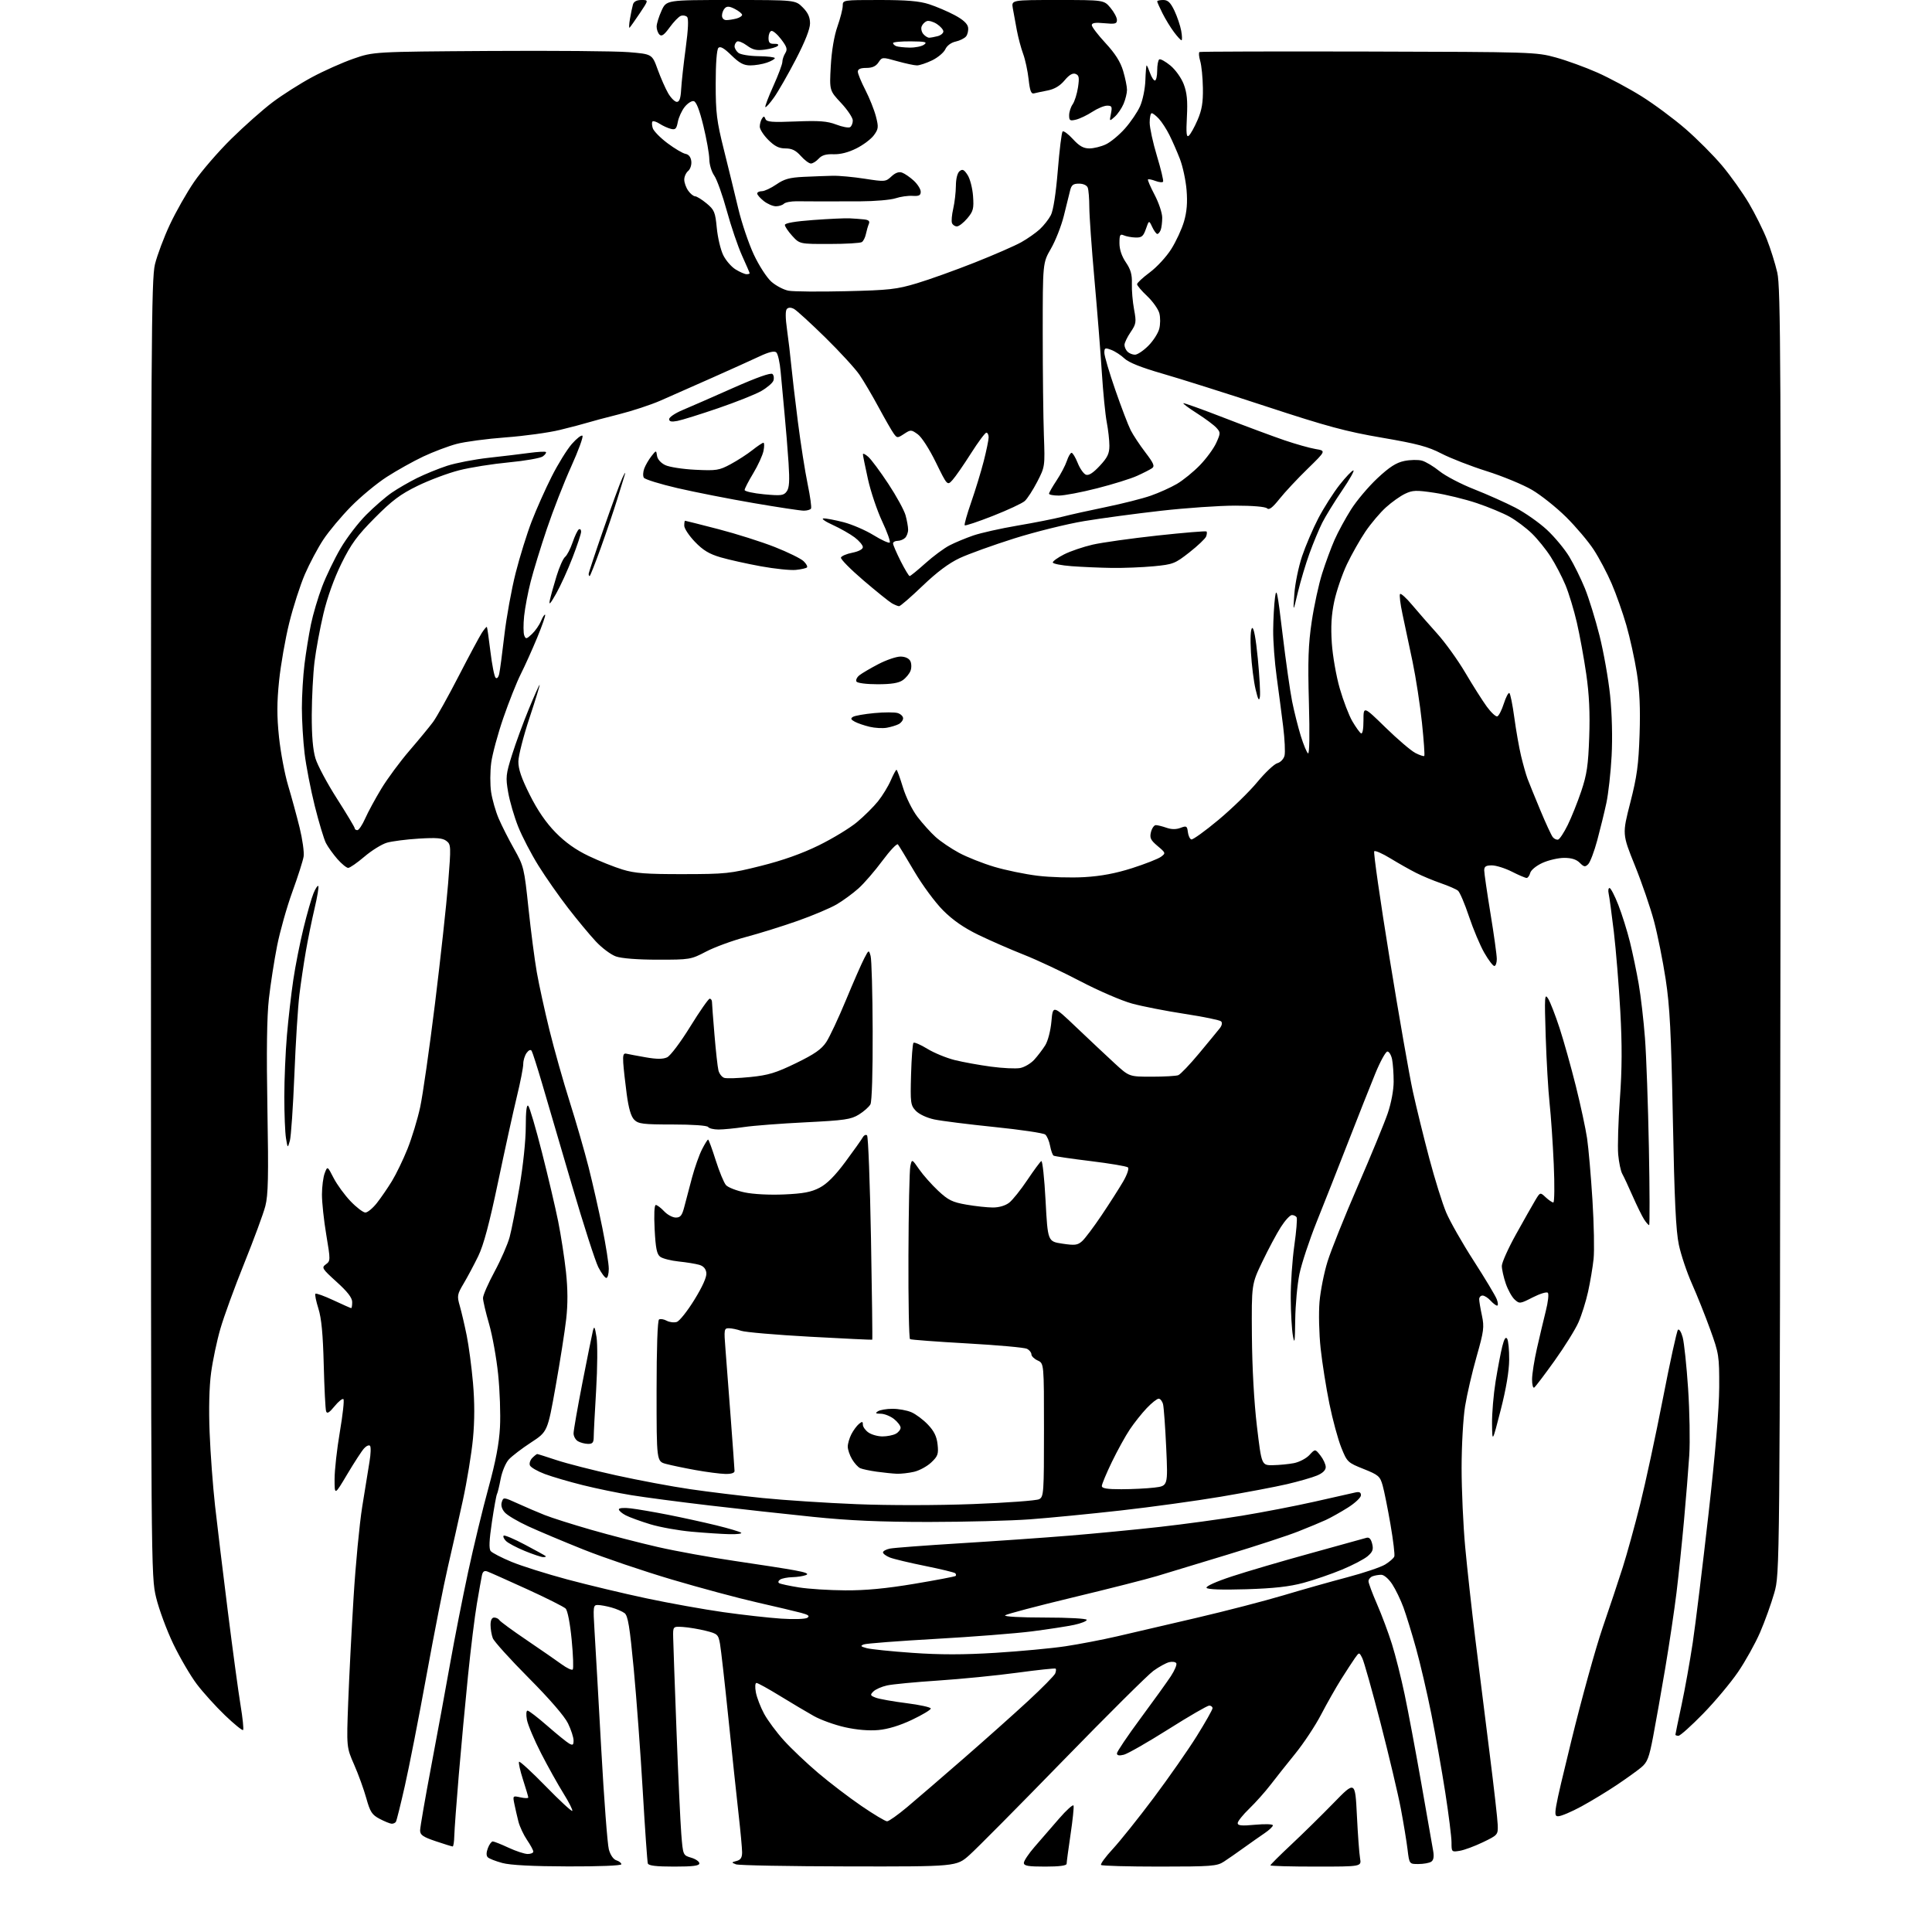 <?xml version="1.0" encoding="UTF-8" standalone="no"?>
<svg 
  version="1.1" 
  xmlns="http://www.w3.org/2000/svg" 
  xmlns:xlink="http://www.w3.org/1999/xlink" 
  xmlns:svg="http://www.w3.org/2000/svg"
  xmlns:rdf="http://www.w3.org/1999/02/22-rdf-syntax-ns#"
  xmlns:cc="http://creativecommons.org/ns#"
  xmlns:dc="http://purl.org/dc/elements/1.1/"
  viewBox="0 0 768 768"
  width="768"
  height="768"
>
<style>svg {background-color: white; }</style>"
<path stroke="none" fill="black" fill-rule="evenodd" d="M225.75,741.93C211.72,741.89 202.87,741.43 199.69,740.57C197.04,739.86 194.44,738.84 193.90,738.30C193.27,737.67 193.28,736.39 193.94,734.66C194.49,733.20 195.37,732.00 195.88,732.00C196.38,732.00 199.21,733.12 202.15,734.49C205.09,735.86 208.51,736.98 209.75,736.99C210.99,737.00 212.00,736.57 212.00,736.04C212.00,735.52 210.88,733.43 209.50,731.41C208.13,729.38 206.59,726.10 206.08,724.11C205.58,722.13 204.86,718.99 204.48,717.15C203.80,713.82 203.82,713.80 206.90,714.48C208.60,714.85 210.00,714.88 210.00,714.54C210.00,714.20 209.05,710.98 207.89,707.40C206.74,703.81 206.03,700.63 206.34,700.33C206.64,700.03 211.40,704.41 216.93,710.07C222.45,715.73 227.20,720.13 227.48,719.85C227.76,719.57 226.19,716.45 223.99,712.92C221.79,709.39 217.77,702.19 215.07,696.92C212.37,691.66 209.85,685.69 209.47,683.67C209.07,681.57 209.18,680.00 209.71,680.00C210.22,680.00 213.76,682.72 217.57,686.05C221.38,689.38 225.29,692.55 226.25,693.09C227.69,693.89 228.00,693.67 228.00,691.85C228.00,690.63 227.01,687.58 225.79,685.07C224.42,682.24 218.49,675.38 210.18,667.02C202.81,659.61 196.38,652.49 195.89,651.20C195.40,649.92 195.00,647.55 195.00,645.93C195.00,644.05 195.51,643.00 196.44,643.00C197.23,643.00 198.17,643.46 198.52,644.03C198.87,644.60 203.73,648.16 209.33,651.95C214.92,655.74 221.19,660.08 223.25,661.58C225.32,663.09 227.31,664.03 227.67,663.66C228.03,663.30 227.84,657.99 227.25,651.87C226.61,645.24 225.63,640.21 224.84,639.42C224.10,638.70 217.20,635.23 209.50,631.72C201.80,628.21 194.72,625.05 193.76,624.70C192.50,624.24 191.89,624.68 191.56,626.29C191.31,627.50 190.41,632.55 189.57,637.50C188.72,642.45 187.14,655.27 186.05,666.00C184.96,676.73 183.31,694.50 182.38,705.50C181.45,716.50 180.65,727.41 180.59,729.75C180.54,732.09 180.25,734.00 179.94,734.00C179.64,734.00 176.60,733.06 173.19,731.91C168.12,730.20 167.00,729.42 167.00,727.62C167.00,726.42 169.00,714.87 171.44,701.97C173.88,689.06 177.28,670.62 178.98,661.00C180.69,651.38 183.88,635.17 186.06,625.00C188.25,614.83 191.89,599.75 194.16,591.50C197.07,580.89 198.41,573.80 198.75,567.29C199.02,562.22 198.69,552.79 198.02,546.33C197.36,539.87 195.73,530.84 194.41,526.27C193.08,521.71 192.00,517.07 192.00,515.98C192.00,514.88 194.07,510.16 196.59,505.49C199.11,500.82 201.81,494.64 202.59,491.75C203.37,488.86 205.12,479.91 206.50,471.86C207.94,463.43 209.00,453.28 209.00,447.91C209.00,441.74 209.34,438.94 209.99,439.59C210.54,440.14 212.98,448.44 215.42,458.04C217.87,467.64 220.77,480.00 221.88,485.50C222.98,491.00 224.38,500.03 224.98,505.57C225.72,512.48 225.75,518.39 225.07,524.36C224.53,529.16 222.64,541.19 220.87,551.10C217.66,569.12 217.66,569.12 211.08,573.42C207.46,575.78 203.49,578.82 202.26,580.16C201.02,581.51 199.58,584.96 199.02,587.88C198.47,590.78 197.81,593.49 197.56,593.91C197.30,594.32 196.40,599.30 195.55,604.98C194.45,612.34 194.31,615.67 195.07,616.59C195.66,617.29 199.37,619.21 203.32,620.85C207.27,622.49 217.25,625.64 225.50,627.85C233.75,630.06 247.93,633.45 257.00,635.37C266.07,637.30 279.80,639.76 287.50,640.85C295.20,641.94 305.55,643.10 310.50,643.43C315.52,643.77 320.13,643.62 320.92,643.10C321.99,642.40 321.38,641.91 318.42,641.12C316.26,640.54 308.43,638.69 301.00,637.00C293.57,635.32 278.28,631.21 267.01,627.87C255.75,624.53 240.00,619.19 232.01,616.00C224.03,612.81 214.12,608.64 210.00,606.74C205.88,604.85 201.67,602.36 200.66,601.22C199.49,599.90 199.05,598.41 199.47,597.11C200.10,595.10 200.19,595.11 205.81,597.66C208.94,599.09 213.75,601.15 216.50,602.24C219.25,603.34 227.54,605.97 234.91,608.09C242.29,610.22 254.26,613.31 261.52,614.97C268.78,616.63 282.54,619.12 292.11,620.51C301.67,621.91 312.37,623.57 315.87,624.22C320.40,625.05 321.70,625.60 320.37,626.12C319.34,626.53 316.93,626.90 315.00,626.95C313.07,626.99 310.89,627.42 310.14,627.89C309.39,628.37 309.20,629.01 309.72,629.33C310.24,629.65 313.77,630.41 317.58,631.02C321.39,631.63 329.68,632.16 336.00,632.19C344.09,632.24 352.23,631.47 363.46,629.59C372.24,628.12 379.62,626.71 379.88,626.46C380.13,626.21 380.06,625.73 379.73,625.39C379.40,625.06 374.03,623.76 367.81,622.50C361.59,621.25 355.26,619.73 353.75,619.14C352.24,618.54 351.00,617.62 351.00,617.10C351.00,616.58 352.24,615.90 353.75,615.59C355.26,615.28 367.75,614.34 381.50,613.49C395.25,612.65 414.82,611.28 425.00,610.45C435.18,609.62 451.39,608.05 461.04,606.97C470.68,605.89 485.34,603.89 493.61,602.53C501.88,601.17 514.91,598.66 522.57,596.93C530.23,595.21 537.51,593.57 538.75,593.28C540.37,592.91 541.00,593.22 541.00,594.40C541.00,595.29 538.64,597.51 535.75,599.33C532.86,601.14 528.92,603.35 527.00,604.23C525.08,605.12 520.12,607.17 516.00,608.80C511.88,610.43 499.27,614.56 488.00,617.98C476.73,621.39 464.12,625.22 460.00,626.48C455.88,627.73 440.80,631.57 426.50,635.00C412.20,638.44 400.07,641.64 399.55,642.12C399.00,642.63 405.68,643.00 415.30,643.00C424.76,643.00 432.00,643.40 432.00,643.92C432.00,644.42 429.75,645.32 427.00,645.91C424.25,646.50 416.71,647.66 410.25,648.49C403.79,649.31 386.50,650.67 371.84,651.49C357.18,652.32 344.37,653.30 343.38,653.68C341.89,654.26 342.09,654.51 344.54,655.17C346.17,655.61 354.36,656.45 362.75,657.04C373.71,657.81 383.01,657.81 395.75,657.02C405.51,656.41 417.97,655.25 423.44,654.43C428.91,653.61 438.13,651.84 443.94,650.50C449.75,649.16 464.03,645.83 475.67,643.11C487.32,640.39 502.84,636.36 510.17,634.17C517.50,631.97 528.90,628.75 535.50,627.01C542.10,625.27 548.92,622.97 550.65,621.90C552.38,620.83 554.01,619.41 554.26,618.73C554.52,618.05 553.83,612.33 552.74,606.00C551.65,599.67 550.25,592.70 549.63,590.51C548.59,586.83 547.99,586.31 542.03,583.93C535.73,581.42 535.50,581.20 533.18,575.43C531.87,572.17 529.74,564.33 528.45,558.00C527.16,551.67 525.59,541.77 524.97,536.00C524.34,530.14 524.15,521.97 524.53,517.50C524.91,513.10 526.34,505.90 527.71,501.50C529.07,497.10 534.48,483.60 539.73,471.50C544.98,459.40 550.34,446.38 551.64,442.57C553.03,438.48 554.00,433.32 554.00,429.95C554.00,426.81 553.72,422.84 553.38,421.12C553.03,419.41 552.20,418.00 551.52,418.00C550.84,418.00 548.67,421.94 546.70,426.75C544.73,431.56 539.87,443.82 535.91,454.00C531.95,464.18 526.32,478.44 523.40,485.70C520.49,492.97 517.40,502.29 516.55,506.41C515.70,510.54 514.94,518.77 514.87,524.71C514.77,533.46 514.60,534.65 513.95,531.00C513.51,528.52 513.12,521.77 513.09,516.00C513.06,510.23 513.70,500.84 514.51,495.14C515.32,489.44 515.73,484.38 515.43,483.89C515.13,483.40 514.28,483.00 513.55,483.00C512.81,483.00 510.84,485.14 509.17,487.75C507.50,490.36 504.19,496.55 501.82,501.50C497.50,510.50 497.50,510.50 497.65,531.00C497.75,543.70 498.51,557.40 499.65,567.00C501.50,582.50 501.50,582.50 506.00,582.43C508.48,582.39 512.24,582.03 514.36,581.62C516.48,581.20 519.25,579.76 520.51,578.40C522.80,575.93 522.80,575.93 524.90,578.60C526.05,580.07 527.00,582.13 527.00,583.19C527.00,584.43 525.78,585.61 523.52,586.55C521.61,587.35 516.24,588.89 511.59,589.98C506.94,591.06 495.11,593.30 485.31,594.96C475.52,596.61 457.60,599.08 445.50,600.44C433.40,601.80 417.20,603.38 409.50,603.95C401.80,604.52 383.68,604.99 369.23,605.00C350.06,605.00 337.62,604.46 323.23,602.98C312.38,601.88 293.82,599.83 282.00,598.44C270.18,597.05 256.23,595.21 251.00,594.36C245.78,593.51 237.10,591.72 231.72,590.38C226.34,589.04 219.52,587.05 216.56,585.94C213.61,584.83 210.94,583.28 210.64,582.49C210.33,581.70 210.77,580.37 211.61,579.53C212.45,578.69 213.33,578.00 213.55,578.00C213.77,578.00 217.23,579.09 221.23,580.42C225.23,581.75 235.85,584.47 244.83,586.45C253.81,588.43 267.08,590.92 274.33,591.97C281.57,593.03 294.52,594.61 303.10,595.48C311.67,596.35 328.52,597.45 340.53,597.93C353.37,598.45 372.44,598.43 386.78,597.89C400.20,597.38 412.04,596.51 413.09,595.95C414.90,594.99 415.00,593.48 415.00,568.44C415.00,541.96 415.00,541.96 412.50,540.82C411.12,540.19 410.00,539.09 410.00,538.37C410.00,537.66 409.21,536.66 408.25,536.17C407.29,535.67 396.60,534.71 384.50,534.03C372.40,533.35 362.16,532.58 361.75,532.33C361.34,532.09 361.05,517.17 361.12,499.19C361.18,481.21 361.52,465.19 361.87,463.58C362.50,460.67 362.50,460.67 365.37,464.81C366.94,467.08 370.35,470.92 372.93,473.34C376.94,477.09 378.57,477.89 384.14,478.86C387.73,479.49 392.48,480.00 394.70,480.00C397.17,480.00 399.68,479.25 401.19,478.07C402.54,477.01 405.77,472.97 408.36,469.10C410.96,465.23 413.46,461.83 413.93,461.55C414.39,461.26 415.16,468.33 415.63,477.26C416.50,493.50 416.50,493.50 422.29,494.37C427.30,495.12 428.36,494.99 430.17,493.37C431.32,492.34 434.82,487.68 437.96,483.00C441.10,478.32 444.93,472.33 446.47,469.68C448.04,466.98 448.88,464.51 448.38,464.06C447.90,463.62 441.21,462.49 433.53,461.55C425.85,460.62 419.23,459.64 418.82,459.39C418.41,459.14 417.79,457.39 417.43,455.50C417.08,453.61 416.21,451.59 415.50,451.00C414.79,450.41 405.73,449.07 395.36,448.01C384.99,446.95 374.19,445.59 371.37,444.99C368.37,444.34 365.33,442.91 364.03,441.54C361.97,439.34 361.85,438.43 362.16,427.17C362.35,420.57 362.78,414.88 363.12,414.54C363.46,414.20 365.94,415.27 368.62,416.91C371.30,418.55 376.20,420.56 379.50,421.39C382.80,422.21 389.30,423.39 393.95,424.01C398.59,424.64 403.80,424.88 405.52,424.56C407.24,424.24 409.77,422.74 411.14,421.24C412.51,419.73 414.48,417.15 415.51,415.50C416.57,413.79 417.63,409.70 417.96,406.00C418.54,399.50 418.54,399.50 428.02,408.53C433.23,413.49 440.06,419.90 443.19,422.78C448.88,428.00 448.88,428.00 457.86,428.00C462.80,428.00 467.54,427.73 468.39,427.40C469.25,427.07 473.00,423.14 476.73,418.65C480.46,414.17 484.14,409.69 484.91,408.71C485.75,407.63 485.95,406.55 485.41,406.01C484.91,405.51 478.43,404.18 471.00,403.04C463.57,401.90 454.12,400.06 450.00,398.93C445.88,397.81 436.65,393.82 429.50,390.08C422.35,386.33 412.23,381.58 407.00,379.52C401.77,377.46 393.70,373.93 389.04,371.68C383.21,368.86 378.83,365.83 374.91,361.91C371.76,358.76 366.64,351.83 363.43,346.36C360.24,340.94 357.32,336.12 356.93,335.66C356.53,335.19 353.77,338.12 350.77,342.16C347.78,346.20 343.51,351.14 341.29,353.13C339.07,355.13 335.15,358.00 332.58,359.51C330.01,361.01 323.01,363.97 317.04,366.07C311.06,368.18 301.83,371.06 296.52,372.47C291.21,373.88 284.09,376.49 280.68,378.27C274.64,381.43 274.21,381.50 261.50,381.49C253.46,381.49 247.11,380.99 244.84,380.20C242.83,379.49 239.22,376.79 236.82,374.20C234.41,371.62 229.48,365.68 225.86,361.00C222.24,356.32 216.93,348.74 214.07,344.15C211.20,339.55 207.57,332.58 206.00,328.65C204.43,324.72 202.63,318.57 202.01,314.99C200.96,308.97 201.08,307.85 203.56,299.99C205.03,295.32 208.05,287.10 210.26,281.73C212.48,276.36 214.39,272.08 214.52,272.23C214.64,272.38 212.81,278.35 210.44,285.50C208.07,292.65 206.10,300.37 206.06,302.65C206.02,305.66 207.25,309.30 210.59,315.96C213.67,322.12 217.04,327.03 220.84,330.91C224.71,334.86 228.87,337.82 234.00,340.27C238.12,342.24 244.20,344.67 247.50,345.67C252.37,347.16 256.89,347.50 271.50,347.48C288.46,347.46 290.25,347.28 302.50,344.20C311.18,342.03 318.82,339.31 325.50,336.03C331.00,333.33 337.83,329.18 340.67,326.81C343.52,324.44 347.28,320.70 349.04,318.50C350.80,316.30 353.07,312.59 354.08,310.25C355.10,307.91 356.13,306.00 356.37,306.00C356.61,306.00 357.75,309.12 358.91,312.94C360.11,316.89 362.60,321.94 364.69,324.69C366.71,327.33 369.96,330.95 371.93,332.72C373.89,334.49 378.08,337.32 381.22,339.01C384.37,340.71 390.64,343.20 395.16,344.55C399.67,345.90 407.44,347.51 412.43,348.12C417.42,348.74 425.81,348.98 431.07,348.67C437.73,348.28 443.53,347.18 450.10,345.08C455.30,343.41 460.44,341.39 461.52,340.58C463.45,339.15 463.41,339.04 460.17,336.31C457.37,333.95 456.95,333.06 457.53,330.75C457.91,329.24 458.78,328.00 459.46,328.00C460.14,328.00 462.04,328.47 463.68,329.04C465.68,329.74 467.52,329.75 469.27,329.09C471.64,328.19 471.90,328.34 472.19,330.72C472.36,332.16 472.98,333.50 473.56,333.69C474.14,333.88 479.01,330.38 484.38,325.90C489.74,321.42 496.69,314.66 499.81,310.87C502.94,307.09 506.52,303.72 507.76,303.38C509.02,303.05 510.28,301.72 510.62,300.38C510.95,299.06 510.70,293.83 510.07,288.74C509.44,283.66 508.28,274.77 507.49,269.00C506.69,263.23 506.07,254.90 506.11,250.50C506.15,246.10 506.47,240.25 506.84,237.50C507.41,233.21 507.83,235.25 509.83,252.00C511.12,262.73 512.83,274.80 513.64,278.83C514.45,282.86 516.00,289.03 517.08,292.54C518.17,296.04 519.47,299.17 519.97,299.48C520.53,299.83 520.66,291.83 520.31,279.28C519.85,262.65 520.07,256.23 521.42,247.14C522.34,240.90 524.21,232.27 525.57,227.98C526.92,223.69 529.15,217.66 530.51,214.58C531.87,211.49 534.81,206.09 537.04,202.56C539.26,199.03 543.98,193.45 547.51,190.14C552.32,185.64 555.01,183.91 558.22,183.25C560.57,182.76 563.74,182.70 565.24,183.11C566.75,183.52 569.90,185.41 572.24,187.31C574.59,189.20 580.77,192.44 586.00,194.49C591.23,196.55 598.62,199.85 602.43,201.83C606.24,203.81 611.86,207.76 614.93,210.61C617.99,213.46 622.00,218.28 623.83,221.33C625.67,224.38 628.45,230.03 630.02,233.88C631.59,237.74 634.21,246.21 635.84,252.70C637.47,259.19 639.37,269.90 640.05,276.50C640.79,283.77 641.03,293.23 640.64,300.50C640.29,307.10 639.35,315.51 638.56,319.20C637.77,322.88 636.14,329.54 634.94,334.00C633.74,338.46 632.12,342.74 631.34,343.52C630.12,344.73 629.66,344.66 627.96,342.96C626.62,341.62 624.66,341.01 621.75,341.02C619.41,341.03 615.55,341.93 613.16,343.01C610.70,344.13 608.59,345.86 608.29,346.99C608.00,348.10 607.35,349.00 606.85,349.00C606.35,349.00 603.71,347.88 601.00,346.50C598.29,345.13 594.70,344.00 593.03,344.00C590.68,344.00 590.00,344.44 590.00,345.98C590.00,347.07 591.13,354.82 592.50,363.20C593.88,371.58 595.00,379.68 595.00,381.22C595.00,382.75 594.56,384.00 594.02,384.00C593.48,384.00 591.69,381.64 590.03,378.75C588.37,375.86 585.64,369.37 583.95,364.32C582.27,359.28 580.30,354.66 579.58,354.07C578.87,353.48 575.83,352.15 572.84,351.12C569.85,350.09 565.40,348.24 562.95,347.00C560.50,345.77 555.91,343.17 552.73,341.23C549.56,339.29 546.66,338.01 546.28,338.39C545.90,338.77 548.64,357.85 552.36,380.79C556.08,403.73 560.27,427.68 561.66,434.00C563.05,440.32 565.98,452.25 568.17,460.50C570.36,468.75 573.38,478.43 574.89,482.00C576.40,485.57 581.32,494.22 585.83,501.21C590.33,508.20 594.45,515.06 594.98,516.46C595.52,517.86 595.58,519.00 595.13,519.00C594.68,519.00 593.50,518.10 592.50,517.00C591.50,515.90 590.08,515.00 589.35,515.00C588.61,515.00 588.00,515.65 588.00,516.45C588.00,517.25 588.49,520.18 589.09,522.96C590.06,527.52 589.85,529.14 586.97,539.26C585.21,545.44 583.15,554.33 582.39,559.00C581.63,563.69 581.01,574.67 581.01,583.50C581.01,592.30 581.65,606.48 582.44,615.00C583.23,623.52 585.04,639.95 586.46,651.50C587.88,663.05 590.44,683.52 592.15,697.00C593.85,710.48 595.31,723.28 595.37,725.46C595.50,729.34 595.39,729.47 589.50,732.31C586.20,733.90 582.04,735.44 580.25,735.73C577.05,736.25 577.00,736.20 577.00,732.38C577.00,730.25 575.88,721.30 574.51,712.50C573.14,703.70 570.64,689.64 568.96,681.24C567.28,672.85 564.55,661.15 562.90,655.24C561.26,649.34 559.00,642.02 557.90,639.00C556.79,635.98 554.78,631.81 553.43,629.75C552.01,627.59 550.16,626.00 549.07,626.00C548.02,626.00 546.45,626.27 545.58,626.61C544.71,626.94 544.00,627.82 544.00,628.56C544.00,629.30 545.53,633.41 547.40,637.70C549.27,641.99 551.94,649.12 553.32,653.55C554.71,657.98 556.98,666.98 558.36,673.55C559.75,680.12 562.74,696.08 565.01,709.00C567.28,721.92 569.40,734.01 569.72,735.85C570.11,738.14 569.85,739.48 568.90,740.08C568.13,740.57 565.86,740.98 563.87,740.98C560.23,741.00 560.23,741.00 559.53,735.25C559.15,732.09 557.95,724.77 556.86,719.00C555.77,713.23 552.14,697.92 548.81,685.00C545.47,672.08 542.19,660.43 541.52,659.11C540.30,656.73 540.30,656.73 538.61,659.11C537.68,660.43 535.22,664.21 533.13,667.52C531.05,670.83 527.47,677.14 525.18,681.53C522.90,685.93 518.29,692.89 514.96,697.01C511.62,701.13 507.16,706.75 505.05,709.50C502.94,712.25 499.14,716.51 496.61,718.96C494.07,721.41 492.00,724.00 492.00,724.72C492.00,725.72 493.59,725.87 499.00,725.36C502.93,725.00 505.99,725.10 505.99,725.61C505.98,726.10 504.52,727.49 502.74,728.69C500.96,729.90 497.25,732.50 494.50,734.48C491.75,736.47 488.15,738.97 486.50,740.04C483.75,741.83 481.62,741.99 460.92,742.00C448.50,742.00 438.04,741.71 437.69,741.36C437.34,741.00 439.44,738.13 442.37,734.97C445.30,731.80 452.60,722.67 458.60,714.67C464.59,706.67 472.31,695.61 475.75,690.10C479.19,684.58 482.00,679.61 482.00,679.04C482.00,678.47 481.40,678.00 480.68,678.00C479.95,678.00 472.63,682.24 464.43,687.42C456.22,692.60 448.26,697.15 446.75,697.53C444.87,698.00 444.00,697.83 444.00,696.99C444.00,696.32 448.20,690.08 453.34,683.13C458.48,676.19 463.92,668.61 465.44,666.31C466.95,664.00 467.92,661.68 467.59,661.15C467.27,660.62 465.99,660.44 464.75,660.74C463.51,661.05 460.70,662.59 458.50,664.18C456.30,665.77 440.10,681.87 422.50,699.95C404.90,718.04 388.18,734.90 385.35,737.42C380.21,742.00 380.21,742.00 337.35,741.93C313.78,741.89 293.62,741.52 292.55,741.10C290.70,740.37 290.71,740.31 292.80,739.76C294.42,739.34 295.00,738.43 295.00,736.34C295.00,734.77 294.36,727.87 293.58,720.99C292.80,714.12 290.99,697.02 289.55,683.00C288.11,668.98 286.61,655.70 286.22,653.50C285.53,649.70 285.25,649.44 280.50,648.25C277.75,647.57 273.70,646.89 271.50,646.75C267.50,646.50 267.50,646.50 267.60,651.00C267.65,653.48 268.24,670.12 268.92,688.00C269.59,705.88 270.45,724.33 270.82,729.00C271.50,737.50 271.50,737.50 274.75,738.46C276.54,738.98 278.00,740.00 278.00,740.71C278.00,741.68 275.51,742.00 267.97,742.00C260.83,742.00 257.82,741.64 257.52,740.75C257.30,740.06 256.39,727.12 255.51,712.00C254.63,696.88 253.02,675.05 251.93,663.50C250.33,646.60 249.62,642.25 248.27,641.24C247.35,640.55 245.00,639.54 243.05,639.00C241.10,638.45 238.64,638.01 237.60,638.01C235.81,638.00 235.74,638.62 236.33,648.25C236.68,653.89 237.88,674.92 238.99,695.00C240.10,715.08 241.47,733.16 242.03,735.19C242.64,737.41 243.83,739.13 245.02,739.51C246.11,739.85 247.00,740.55 247.00,741.07C247.00,741.62 238.27,741.97 225.75,741.93zM415.50,742.00C408.70,742.00 407.00,741.71 407.00,740.53C407.00,739.73 408.91,736.86 411.25,734.17C413.59,731.48 417.95,726.45 420.95,722.98C423.94,719.52 426.56,717.17 426.75,717.75C426.95,718.34 426.41,723.53 425.55,729.29C424.70,735.05 424.00,740.26 424.00,740.88C424.00,741.62 421.11,742.00 415.50,742.00zM523.11,742.00C513.15,742.00 505.00,741.78 505.00,741.51C505.00,741.24 508.71,737.54 513.25,733.29C517.79,729.04 525.37,721.59 530.10,716.73C538.70,707.90 538.70,707.90 539.39,721.70C539.76,729.29 540.33,736.96 540.65,738.75C541.22,742.00 541.22,742.00 523.11,742.00zM155.69,724.96C155.04,724.93 152.90,724.06 150.93,723.03C147.85,721.40 147.13,720.28 145.61,714.82C144.64,711.34 142.48,705.37 140.80,701.54C137.74,694.57 137.74,694.57 138.42,676.54C138.80,666.62 139.75,647.92 140.55,635.00C141.34,622.08 142.88,605.88 143.98,599.00C145.07,592.12 146.38,584.02 146.89,581.00C147.40,577.98 147.49,575.15 147.09,574.73C146.68,574.30 145.61,574.77 144.71,575.77C143.80,576.77 140.80,581.39 138.03,586.04C133.00,594.50 133.00,594.50 133.00,588.00C133.00,584.42 133.94,575.96 135.10,569.18C136.25,562.41 136.90,556.56 136.52,556.19C136.15,555.82 134.56,557.08 132.99,559.01C130.87,561.60 130.00,562.12 129.63,561.00C129.35,560.17 128.93,551.85 128.69,542.50C128.38,530.27 127.78,524.00 126.56,520.15C125.63,517.21 125.10,514.57 125.38,514.28C125.67,514.00 128.90,515.17 132.56,516.88C136.23,518.60 139.40,520.00 139.61,520.00C139.83,520.00 140.00,518.91 140.00,517.58C140.00,515.89 138.15,513.49 133.82,509.58C128.00,504.30 127.75,503.90 129.54,502.59C131.39,501.24 131.39,500.94 129.70,490.85C128.74,485.16 127.97,477.94 127.98,474.82C127.99,471.69 128.49,467.86 129.09,466.32C130.17,463.50 130.17,463.50 132.61,468.26C133.95,470.87 136.98,475.03 139.35,477.51C141.72,479.98 144.37,482.00 145.24,482.00C146.12,482.00 148.16,480.31 149.79,478.25C151.41,476.19 154.12,472.25 155.80,469.50C157.48,466.75 160.27,460.99 161.99,456.69C163.71,452.39 165.97,444.97 167.01,440.19C168.05,435.41 170.70,416.88 172.91,399.00C175.11,381.12 177.47,359.58 178.14,351.12C179.32,336.33 179.29,335.68 177.43,334.27C175.93,333.13 173.52,332.93 166.50,333.36C161.55,333.66 155.83,334.40 153.79,334.99C151.75,335.59 147.73,338.08 144.85,340.54C141.97,342.99 139.08,345.00 138.41,345.00C137.75,345.00 135.82,343.42 134.12,341.49C132.43,339.55 130.38,336.70 129.57,335.14C128.77,333.58 126.77,326.95 125.13,320.40C123.50,313.86 121.67,304.45 121.08,299.50C120.49,294.55 120.00,286.44 120.00,281.47C120.00,276.51 120.47,268.63 121.05,263.97C121.63,259.31 122.78,252.22 123.60,248.21C124.43,244.19 126.43,237.43 128.05,233.18C129.67,228.93 132.98,222.07 135.41,217.93C137.83,213.79 142.42,207.80 145.60,204.62C148.78,201.43 153.33,197.49 155.71,195.86C158.09,194.22 162.61,191.61 165.76,190.04C168.92,188.48 174.31,186.28 177.74,185.16C181.16,184.04 188.59,182.61 194.24,181.98C199.88,181.36 207.20,180.48 210.50,180.03C213.80,179.59 216.72,179.43 217.00,179.69C217.27,179.95 216.72,180.73 215.77,181.43C214.82,182.12 208.74,183.19 202.27,183.80C195.80,184.41 186.90,185.82 182.50,186.95C178.10,188.07 170.68,190.85 166.00,193.13C159.14,196.48 155.86,198.94 148.96,205.89C141.95,212.96 139.58,216.20 135.73,224.00C132.81,229.93 130.11,237.44 128.56,244.00C127.19,249.78 125.60,258.37 125.02,263.11C124.45,267.85 123.96,277.30 123.93,284.11C123.90,292.48 124.38,298.13 125.41,301.51C126.25,304.27 130.10,311.47 133.97,317.51C137.83,323.56 141.00,328.84 141.00,329.25C141.00,329.66 141.48,330.00 142.06,330.00C142.64,330.00 144.04,327.91 145.17,325.35C146.30,322.79 149.21,317.44 151.62,313.46C154.04,309.48 159.06,302.69 162.79,298.36C166.51,294.04 170.72,288.93 172.15,287.00C173.57,285.07 178.13,276.91 182.28,268.85C186.43,260.80 190.60,253.02 191.54,251.57C192.49,250.12 193.39,249.06 193.54,249.22C193.69,249.37 194.32,253.78 194.95,259.00C195.58,264.23 196.50,268.90 197.00,269.39C197.52,269.92 198.12,269.30 198.44,267.89C198.74,266.58 199.66,259.65 200.49,252.50C201.32,245.35 203.34,234.22 204.98,227.76C206.62,221.30 209.49,212.08 211.35,207.26C213.21,202.44 216.77,194.45 219.27,189.50C221.76,184.55 225.38,178.70 227.30,176.50C229.23,174.30 231.13,172.82 231.53,173.22C231.94,173.61 229.92,179.13 227.05,185.48C224.18,191.82 219.83,202.97 217.38,210.25C214.92,217.53 212.03,226.96 210.95,231.21C209.86,235.45 208.70,241.61 208.35,244.89C208.01,248.17 208.03,251.63 208.39,252.58C208.99,254.14 209.27,254.09 211.45,252.05C212.76,250.81 214.39,248.48 215.05,246.87C215.72,245.26 216.46,244.13 216.70,244.37C216.94,244.60 215.51,248.72 213.53,253.50C211.54,258.29 208.61,264.81 207.00,267.99C205.40,271.17 202.29,278.99 200.09,285.37C197.89,291.75 195.72,299.79 195.26,303.23C194.81,306.68 194.79,311.89 195.22,314.82C195.65,317.74 197.00,322.47 198.21,325.32C199.43,328.17 202.20,333.65 204.38,337.50C208.20,344.27 208.39,345.05 210.07,361.00C211.03,370.07 212.52,381.55 213.39,386.50C214.26,391.46 216.53,401.81 218.42,409.50C220.32,417.20 223.94,430.02 226.47,438.00C229.00,445.98 232.38,457.68 233.98,464.00C235.58,470.32 238.04,481.18 239.45,488.13C240.85,495.07 242.00,502.38 242.00,504.38C242.00,506.37 241.56,508.00 241.02,508.00C240.48,508.00 239.06,506.09 237.85,503.75C236.65,501.41 231.91,486.68 227.31,471.00C222.71,455.32 217.38,437.16 215.47,430.64C213.55,424.12 211.69,418.31 211.34,417.74C210.94,417.10 210.18,417.41 209.35,418.54C208.61,419.55 208.00,421.53 208.00,422.94C208.00,424.35 206.85,430.23 205.44,436.00C204.04,441.77 200.69,457.00 198.00,469.83C194.54,486.34 192.24,494.97 190.11,499.33C188.46,502.72 185.86,507.61 184.33,510.18C181.72,514.58 181.63,515.13 182.79,519.18C183.47,521.56 184.70,526.82 185.52,530.87C186.34,534.93 187.47,543.40 188.02,549.70C188.69,557.40 188.69,564.68 188.01,571.89C187.45,577.79 185.63,588.89 183.96,596.56C182.29,604.23 179.61,616.12 178.01,623.00C176.40,629.88 172.59,649.23 169.54,666.00C166.49,682.77 162.61,702.55 160.93,709.94C159.26,717.33 157.66,723.75 157.38,724.19C157.11,724.64 156.35,724.98 155.69,724.96zM352.63,724.00C353.32,724.00 356.95,721.43 360.69,718.28C364.44,715.13 374.48,706.49 383.00,699.07C391.52,691.65 403.09,681.34 408.70,676.15C414.31,670.96 419.15,666.04 419.47,665.21C419.79,664.39 419.87,663.53 419.64,663.31C419.42,663.09 412.55,663.82 404.37,664.93C396.19,666.04 382.07,667.44 373.00,668.04C363.93,668.64 354.75,669.51 352.61,669.99C350.47,670.46 348.03,671.54 347.19,672.38C345.81,673.76 345.91,674.01 348.14,674.86C349.51,675.38 354.99,676.36 360.31,677.03C365.64,677.70 370.00,678.66 370.00,679.17C370.00,679.68 366.64,681.69 362.54,683.64C357.72,685.93 353.00,687.37 349.17,687.72C345.41,688.06 340.55,687.65 335.87,686.60C331.82,685.69 326.25,683.69 323.50,682.14C320.75,680.60 314.71,677.01 310.08,674.17C305.46,671.33 301.24,669.00 300.72,669.00C300.17,669.00 300.07,670.57 300.47,672.75C300.86,674.81 302.33,678.64 303.75,681.26C305.17,683.88 308.71,688.65 311.61,691.85C314.51,695.06 320.63,700.87 325.22,704.76C329.81,708.66 337.57,714.58 342.47,717.92C347.37,721.27 351.94,724.00 352.63,724.00zM619.40,721.99C617.39,722.00 617.60,720.79 624.65,691.90C628.70,675.35 634.27,655.21 637.03,647.15C639.80,639.09 643.42,628.23 645.08,623.00C646.74,617.77 649.85,606.52 651.98,598.00C654.11,589.48 658.18,570.58 661.02,556.00C663.85,541.42 666.55,529.11 667.01,528.62C667.48,528.14 668.32,529.48 668.90,531.62C669.47,533.76 670.44,542.92 671.05,552.00C671.65,561.08 671.86,573.00 671.51,578.50C671.15,584.00 670.21,595.70 669.41,604.50C668.61,613.30 667.28,626.12 666.45,633.00C665.61,639.88 663.60,653.38 661.98,663.00C660.35,672.62 658.18,684.94 657.14,690.36C655.52,698.83 654.85,700.55 652.38,702.60C650.80,703.92 646.41,707.06 642.64,709.59C638.87,712.12 632.57,715.94 628.64,718.08C624.71,720.22 620.56,721.98 619.40,721.99zM667.22,690.00C666.55,690.00 666.00,689.81 666.00,689.58C666.00,689.35 667.09,684.06 668.43,677.83C669.77,671.60 671.77,660.42 672.89,653.00C674.00,645.58 676.81,622.62 679.14,602.00C681.88,577.69 683.38,559.93 683.41,551.50C683.45,539.02 683.31,538.10 679.84,528.50C677.85,523.00 674.58,514.82 672.58,510.33C670.57,505.83 668.23,498.86 667.37,494.83C666.20,489.30 665.61,477.03 664.99,445.00C664.31,410.29 663.78,400.06 662.12,389.20C661.00,381.88 658.92,371.53 657.50,366.20C656.08,360.86 652.66,350.89 649.89,344.04C644.86,331.58 644.86,331.58 648.07,319.04C650.73,308.64 651.36,304.02 651.76,291.93C652.10,281.47 651.79,274.56 650.66,267.43C649.80,261.97 647.92,253.45 646.49,248.50C645.06,243.55 642.44,236.12 640.66,232.00C638.89,227.87 635.67,221.79 633.52,218.50C631.36,215.20 626.41,209.35 622.52,205.50C618.62,201.65 612.53,196.80 608.97,194.72C605.41,192.64 597.33,189.30 591.00,187.30C584.67,185.31 576.58,182.15 573.00,180.30C567.68,177.54 563.38,176.39 549.36,173.99C535.06,171.55 527.42,169.48 503.36,161.57C487.49,156.35 468.88,150.47 462.01,148.50C453.73,146.12 448.67,144.10 447.01,142.52C445.63,141.20 443.26,139.66 441.75,139.09C439.26,138.15 439.00,138.26 439.00,140.27C439.01,141.50 440.96,148.12 443.35,155.00C445.73,161.88 448.48,169.07 449.46,171.00C450.44,172.93 453.06,176.90 455.30,179.83C458.63,184.20 459.11,185.33 457.93,186.14C457.14,186.68 454.48,188.04 452.00,189.16C449.52,190.29 442.39,192.51 436.14,194.10C429.90,195.70 423.03,197.00 420.89,197.00C418.75,197.00 417.00,196.66 417.00,196.25C417.01,195.84 418.36,193.47 420.00,191.00C421.65,188.53 423.48,185.04 424.08,183.25C424.67,181.46 425.52,180.00 425.97,180.00C426.42,180.00 427.51,181.82 428.40,184.03C429.28,186.25 430.75,188.35 431.66,188.70C432.78,189.13 434.52,188.02 437.15,185.20C440.25,181.88 441.00,180.32 441.00,177.18C441.00,175.03 440.53,170.85 439.96,167.89C439.38,164.92 438.50,155.97 437.99,148.00C437.49,140.03 436.16,123.38 435.05,111.00C433.94,98.62 433.03,85.72 433.02,82.33C433.01,78.94 432.73,75.45 432.39,74.58C432.03,73.65 430.61,73.00 428.91,73.00C426.60,73.00 425.91,73.54 425.38,75.75C425.02,77.26 423.89,81.81 422.88,85.85C421.86,89.90 419.56,95.75 417.76,98.85C414.50,104.50 414.50,104.50 414.50,132.50C414.50,147.90 414.71,166.12 414.96,173.00C415.41,185.42 415.39,185.54 412.32,191.50C410.61,194.80 408.38,198.25 407.36,199.16C406.34,200.08 400.65,202.73 394.73,205.06C388.80,207.39 383.75,209.08 383.49,208.82C383.23,208.57 384.39,204.44 386.06,199.65C387.73,194.86 389.97,187.51 391.05,183.31C392.12,179.11 393.00,174.85 393.00,173.84C393.00,172.83 392.59,172.00 392.10,172.00C391.60,172.00 388.84,175.71 385.96,180.25C383.08,184.79 379.79,189.53 378.65,190.79C376.57,193.09 376.57,193.09 372.03,183.82C369.42,178.48 366.36,173.73 364.81,172.62C362.21,170.76 362.02,170.76 359.39,172.48C356.76,174.20 356.62,174.20 355.29,172.38C354.53,171.35 351.85,166.68 349.32,162.00C346.80,157.32 343.35,151.47 341.67,149.00C339.98,146.53 333.85,139.84 328.05,134.15C322.25,128.46 316.66,123.36 315.64,122.81C314.43,122.16 313.44,122.16 312.81,122.79C312.17,123.43 312.19,126.33 312.87,131.14C313.44,135.19 314.18,141.43 314.51,145.00C314.85,148.57 316.03,158.70 317.15,167.50C318.27,176.30 320.03,187.52 321.05,192.42C322.07,197.33 322.67,201.72 322.39,202.17C322.11,202.63 320.81,203.00 319.51,203.00C318.20,203.00 309.22,201.64 299.55,199.98C289.88,198.32 276.28,195.65 269.33,194.04C262.38,192.43 256.35,190.56 255.93,189.89C255.52,189.22 255.60,187.56 256.11,186.22C256.62,184.87 257.90,182.67 258.95,181.34C260.85,178.92 260.85,178.92 261.18,181.20C261.37,182.55 262.70,184.06 264.45,184.89C266.07,185.67 271.47,186.50 276.45,186.74C284.81,187.15 285.88,186.98 290.46,184.51C293.20,183.03 297.09,180.52 299.11,178.91C301.13,177.31 303.10,176.00 303.47,176.00C303.85,176.00 303.86,177.46 303.50,179.25C303.13,181.04 301.30,185.04 299.42,188.15C297.54,191.26 296.00,194.24 296.00,194.78C296.00,195.32 299.46,196.09 303.69,196.49C310.51,197.12 311.53,197.00 312.73,195.35C313.76,193.95 313.93,191.21 313.46,184.00C313.12,178.78 312.40,170.00 311.87,164.50C311.34,159.00 310.64,151.47 310.32,147.76C310.00,144.06 309.21,140.59 308.57,140.06C307.79,139.41 305.61,139.93 301.95,141.65C298.95,143.06 290.43,146.91 283.00,150.21C275.57,153.51 266.35,157.58 262.50,159.27C258.65,160.95 251.22,163.39 246.00,164.70C240.78,166.01 235.15,167.51 233.50,168.03C231.85,168.55 226.90,169.85 222.50,170.92C218.10,171.99 208.43,173.32 201.00,173.87C193.57,174.42 184.80,175.59 181.50,176.47C178.20,177.35 172.24,179.60 168.25,181.48C164.27,183.36 157.75,187.00 153.75,189.58C149.76,192.15 143.35,197.46 139.50,201.38C135.65,205.30 130.71,211.20 128.53,214.50C126.35,217.79 123.05,224.00 121.19,228.29C119.34,232.59 116.54,241.27 114.98,247.59C113.41,253.92 111.60,264.26 110.95,270.57C110.05,279.31 110.04,284.68 110.91,293.02C111.55,299.05 113.17,307.70 114.53,312.24C115.89,316.78 117.94,324.30 119.09,328.95C120.23,333.60 120.96,338.78 120.70,340.45C120.44,342.13 118.42,348.45 116.22,354.50C114.02,360.55 111.29,370.23 110.15,376.00C109.01,381.77 107.54,391.23 106.89,397.00C106.08,404.18 105.90,418.02 106.30,440.75C106.78,467.72 106.62,475.03 105.47,479.46C104.69,482.46 100.91,492.70 97.08,502.21C93.24,511.72 88.98,523.42 87.60,528.22C86.21,533.01 84.55,540.89 83.91,545.72C83.17,551.20 82.95,560.13 83.33,569.50C83.65,577.75 84.62,590.80 85.48,598.50C86.34,606.20 88.62,625.10 90.56,640.50C92.49,655.90 94.77,672.70 95.62,677.83C96.47,682.96 96.93,687.41 96.63,687.71C96.33,688.00 93.10,685.38 89.44,681.87C85.79,678.37 80.75,672.80 78.25,669.50C75.75,666.20 71.54,659.00 68.89,653.50C66.25,648.00 63.17,639.67 62.05,635.00C60.03,626.56 60.01,624.58 60.01,369.06C60.00,136.21 60.15,111.00 61.60,105.06C62.49,101.45 65.15,94.34 67.53,89.27C69.91,84.19 74.25,76.54 77.18,72.27C80.11,67.99 86.74,60.32 91.93,55.20C97.12,50.09 104.54,43.51 108.43,40.59C112.32,37.67 119.33,33.21 124.00,30.70C128.68,28.18 136.10,24.87 140.50,23.34C148.50,20.56 148.50,20.56 194.50,20.26C219.80,20.10 244.71,20.31 249.86,20.73C259.23,21.50 259.23,21.50 261.43,27.60C262.65,30.95 264.53,35.23 265.62,37.10C266.72,38.97 268.26,40.50 269.06,40.50C270.09,40.50 270.58,39.07 270.77,35.50C270.92,32.75 271.73,25.37 272.58,19.10C273.59,11.60 273.77,7.37 273.12,6.72C272.58,6.18 271.45,6.00 270.61,6.32C269.77,6.64 267.78,8.70 266.19,10.90C264.01,13.90 263.01,14.61 262.15,13.75C261.52,13.12 261.01,11.68 261.02,10.55C261.03,9.42 261.91,6.59 262.97,4.25C264.90,-0.00 264.90,-0.00 290.53,-0.00C316.15,0.00 316.15,0.00 319.08,2.92C321.18,5.02 322.00,6.82 322.00,9.30C322.00,11.54 320.02,16.55 316.35,23.62C313.24,29.61 309.34,36.41 307.68,38.75C306.02,41.08 304.47,42.81 304.24,42.57C304.01,42.34 305.43,38.57 307.41,34.20C309.38,29.83 311.00,25.51 311.00,24.61C311.00,23.71 311.52,22.14 312.16,21.12C313.11,19.59 312.82,18.64 310.51,15.60C308.97,13.58 307.21,12.10 306.60,12.30C306.00,12.50 305.50,13.75 305.50,15.08C305.50,16.96 306.01,17.48 307.78,17.42C309.16,17.37 309.70,17.70 309.15,18.25C308.65,18.75 306.36,19.41 304.06,19.72C300.74,20.16 299.26,19.83 296.91,18.09C295.29,16.89 293.52,16.18 292.98,16.51C292.44,16.85 292.00,17.71 292.00,18.44C292.00,19.16 292.68,20.32 293.50,21.00C294.34,21.69 297.90,22.28 301.50,22.33C305.08,22.37 308.00,22.72 308.00,23.11C308.00,23.49 306.58,24.30 304.85,24.90C303.12,25.51 300.16,26.00 298.27,26.00C295.62,26.00 293.92,25.09 290.74,21.98C287.83,19.12 286.33,18.27 285.57,19.03C284.92,19.68 284.50,25.26 284.50,33.30C284.50,44.86 284.90,48.11 287.75,59.50C289.54,66.65 292.11,77.18 293.47,82.90C294.83,88.61 297.62,96.85 299.66,101.21C301.73,105.62 304.83,110.40 306.66,112.01C308.48,113.60 311.53,115.20 313.45,115.56C315.38,115.92 325.62,116.01 336.22,115.76C353.52,115.35 356.42,115.03 364.50,112.60C369.45,111.12 379.80,107.40 387.50,104.35C395.20,101.30 403.52,97.67 406.00,96.27C408.48,94.88 411.78,92.56 413.34,91.12C414.90,89.68 416.88,87.17 417.73,85.53C418.69,83.68 419.73,77.02 420.49,67.77C421.15,59.63 422.01,52.65 422.40,52.27C422.78,51.89 424.62,53.24 426.50,55.29C429.04,58.07 430.69,59.00 433.05,59.00C434.78,59.00 437.74,58.27 439.63,57.37C441.51,56.48 444.90,53.67 447.16,51.12C449.43,48.58 452.14,44.59 453.19,42.25C454.24,39.89 455.18,35.33 455.30,32.01C455.41,28.71 455.64,26.01 455.80,26.01C455.97,26.00 456.57,27.35 457.15,29.00C457.73,30.65 458.60,32.00 459.10,32.00C459.59,32.00 460.00,30.23 460.00,28.06C460.00,25.89 460.37,23.89 460.83,23.61C461.28,23.32 463.27,24.43 465.25,26.05C467.27,27.72 469.59,30.97 470.55,33.48C471.84,36.87 472.15,40.01 471.81,46.45C471.46,53.02 471.64,54.72 472.57,53.94C473.24,53.39 474.80,50.59 476.04,47.72C477.77,43.71 478.26,40.76 478.17,35.00C478.11,30.88 477.63,26.04 477.10,24.26C476.58,22.48 476.45,20.87 476.82,20.68C477.20,20.48 507.43,20.40 544.00,20.49C609.03,20.65 610.68,20.70 618.43,22.84C622.79,24.04 630.21,26.74 634.93,28.83C639.64,30.92 647.55,35.16 652.50,38.25C657.45,41.34 665.31,47.17 669.98,51.21C674.64,55.25 681.22,61.85 684.60,65.89C687.98,69.92 692.77,76.66 695.25,80.86C697.72,85.06 700.92,91.49 702.36,95.15C703.80,98.80 705.67,104.75 706.50,108.36C707.85,114.17 708.00,144.50 707.76,370.21C707.50,625.50 707.50,625.50 705.29,633.26C704.07,637.53 701.53,644.59 699.64,648.95C697.75,653.31 693.81,660.39 690.87,664.69C687.93,668.98 681.69,676.44 676.99,681.25C672.29,686.06 667.90,690.00 667.22,690.00zM495.37,631.75C485.68,632.04 480.02,631.84 479.62,631.19C479.24,630.59 483.38,628.72 489.74,626.63C495.66,624.68 509.73,620.55 521.00,617.45C532.27,614.35 542.23,611.59 543.12,611.32C544.26,610.98 544.95,611.68 545.45,613.65C546.02,615.92 545.67,616.88 543.68,618.60C542.32,619.77 537.75,622.17 533.53,623.92C529.31,625.68 522.40,628.06 518.18,629.20C512.58,630.72 506.40,631.41 495.37,631.75zM215.92,618.98C215.14,618.96 211.83,617.86 208.58,616.52C205.32,615.18 201.97,613.40 201.14,612.57C200.30,611.73 199.89,610.78 200.21,610.45C200.54,610.13 204.34,611.73 208.65,614.02C212.97,616.30 216.69,618.36 216.92,618.59C217.15,618.81 216.70,618.99 215.92,618.98zM289.92,609.86C286.94,609.79 280.23,609.35 275.00,608.88C269.77,608.42 262.35,607.09 258.50,605.92C254.65,604.75 250.26,603.15 248.75,602.37C247.24,601.59 246.00,600.52 246.00,599.99C246.00,599.44 248.01,599.28 250.75,599.60C253.36,599.91 260.00,601.05 265.50,602.13C271.00,603.21 279.65,605.11 284.71,606.34C289.78,607.58 294.24,608.91 294.63,609.30C295.02,609.68 292.90,609.94 289.92,609.86zM445.75,591.99C450.01,591.99 455.93,591.69 458.89,591.34C464.28,590.69 464.28,590.69 463.59,575.59C463.21,567.29 462.64,559.49 462.34,558.25C462.03,557.01 461.25,556.00 460.59,556.00C459.94,556.00 457.80,557.69 455.85,559.75C453.89,561.81 450.87,565.61 449.14,568.19C447.40,570.77 444.19,576.60 441.99,581.14C439.80,585.68 438.00,589.98 438.00,590.70C438.00,591.66 440.04,592.00 445.75,591.99zM288.25,585.91C286.19,585.86 280.90,585.17 276.50,584.38C272.10,583.59 266.81,582.48 264.75,581.93C261.00,580.92 261.00,580.92 261.00,553.02C261.00,535.89 261.38,524.88 261.98,524.51C262.52,524.18 263.88,524.40 265.02,525.01C266.15,525.62 267.95,525.83 269.03,525.49C270.10,525.15 273.25,521.19 276.02,516.69C279.26,511.44 280.97,507.61 280.79,506.02C280.60,504.37 279.66,503.29 278.00,502.80C276.62,502.39 272.96,501.79 269.86,501.47C266.76,501.15 263.44,500.31 262.48,499.61C261.10,498.60 260.63,496.31 260.23,488.67C259.93,482.79 260.10,479.00 260.69,479.00C261.22,479.00 262.71,480.12 264.00,481.50C265.29,482.88 267.38,484.00 268.64,484.00C270.49,484.00 271.13,483.19 272.02,479.75C272.62,477.41 274.00,472.20 275.07,468.18C276.15,464.15 277.94,459.09 279.04,456.93C280.14,454.77 281.24,453.00 281.48,453.00C281.72,453.00 283.08,456.71 284.51,461.24C285.95,465.76 287.78,470.21 288.60,471.11C289.41,472.01 292.72,473.30 295.96,473.99C299.42,474.73 305.89,475.06 311.67,474.81C319.30,474.48 322.46,473.88 325.78,472.15C328.72,470.63 331.93,467.41 336.03,461.88C339.31,457.46 342.41,453.09 342.92,452.18C343.43,451.26 344.22,450.89 344.67,451.34C345.13,451.79 345.83,470.21 346.23,492.27C346.63,514.33 346.86,532.45 346.73,532.55C346.60,532.64 335.48,532.11 322.00,531.37C308.52,530.63 296.20,529.57 294.60,529.01C293.01,528.45 290.81,528.00 289.71,528.00C287.84,528.00 287.76,528.46 288.38,536.25C288.74,540.79 289.70,553.27 290.50,564.00C291.31,574.73 291.98,584.06 291.99,584.75C291.99,585.55 290.64,585.97 288.25,585.91zM356.50,585.84C354.85,585.77 351.25,585.40 348.50,585.02C345.75,584.64 342.80,584.01 341.95,583.63C341.09,583.25 339.63,581.64 338.70,580.06C337.76,578.48 337.00,576.23 337.00,575.05C337.00,573.87 337.65,571.65 338.43,570.13C339.22,568.60 340.57,566.77 341.43,566.05C342.74,564.97 343.00,565.01 343.00,566.32C343.00,567.18 344.00,568.59 345.22,569.44C346.44,570.30 348.95,571.00 350.79,571.00C352.63,571.00 355.00,570.53 356.07,569.96C357.13,569.40 358.00,568.30 358.00,567.54C358.00,566.77 356.81,565.21 355.37,564.07C353.92,562.93 351.55,561.99 350.12,561.98C348.06,561.97 347.82,561.76 349.00,561.00C349.82,560.47 352.43,560.02 354.78,560.02C357.14,560.01 360.51,560.62 362.28,561.38C364.05,562.14 367.01,564.35 368.86,566.30C371.31,568.87 372.36,571.01 372.70,574.16C373.12,577.99 372.83,578.84 370.20,581.33C368.56,582.89 365.49,584.56 363.36,585.06C361.24,585.55 358.15,585.90 356.50,585.84zM233.75,573.97C232.51,573.95 230.71,573.48 229.75,572.92C228.79,572.36 228.00,570.95 228.00,569.79C228.00,568.63 229.59,559.54 231.53,549.59C233.48,539.64 235.35,530.38 235.69,529.00C236.21,526.94 236.46,527.38 237.13,531.50C237.57,534.25 237.50,543.70 236.98,552.50C236.45,561.30 236.01,569.74 236.01,571.25C236.00,573.44 235.54,573.99 233.75,573.97zM596.55,560.50C593.21,573.50 593.21,573.50 593.11,566.00C593.05,561.88 593.70,554.24 594.54,549.04C595.39,543.84 596.57,537.62 597.18,535.21C597.94,532.19 598.54,531.25 599.12,532.17C599.59,532.90 599.95,536.65 599.92,540.50C599.89,545.04 598.71,552.08 596.55,560.50zM609.86,551.59C609.39,551.88 609.01,550.40 609.02,548.31C609.03,546.21 609.90,540.67 610.96,536.00C612.02,531.33 613.61,524.62 614.49,521.10C615.38,517.59 615.74,514.34 615.29,513.89C614.84,513.44 612.14,514.27 609.28,515.73C604.26,518.30 604.02,518.33 602.11,516.60C601.01,515.61 599.42,512.74 598.56,510.22C597.70,507.70 597.00,504.55 597.00,503.22C597.00,501.89 599.54,496.23 602.64,490.65C605.74,485.07 609.17,479.01 610.26,477.19C612.24,473.88 612.24,473.88 614.43,475.94C615.64,477.07 617.01,478.00 617.47,478.00C617.93,478.00 618.01,471.14 617.64,462.75C617.27,454.36 616.52,443.45 615.98,438.50C615.44,433.55 614.75,421.62 614.44,412.00C613.93,395.97 614.01,394.71 615.42,397.00C616.27,398.38 618.31,403.64 619.96,408.69C621.61,413.75 624.51,424.10 626.41,431.69C628.31,439.29 630.32,448.65 630.89,452.50C631.46,456.35 632.42,467.38 633.02,477.00C633.62,486.62 633.83,497.20 633.47,500.50C633.12,503.80 632.13,509.65 631.28,513.50C630.43,517.35 628.72,522.81 627.47,525.64C626.23,528.47 621.95,535.34 617.96,540.92C613.97,546.50 610.33,551.30 609.86,551.59zM655.55,487.00C655.27,487.00 654.38,485.99 653.57,484.75C652.76,483.51 650.72,479.35 649.02,475.50C647.33,471.65 645.46,467.64 644.86,466.59C644.27,465.54 643.55,462.10 643.26,458.96C642.98,455.82 643.28,445.88 643.93,436.87C644.79,424.94 644.84,415.47 644.09,401.94C643.53,391.73 642.37,377.56 641.53,370.44C640.68,363.32 639.75,356.49 639.47,355.25C639.19,354.01 639.35,353.00 639.82,353.00C640.30,353.00 641.87,356.04 643.32,359.75C644.77,363.46 646.85,370.10 647.94,374.50C649.02,378.90 650.59,386.39 651.41,391.14C652.24,395.89 653.36,405.56 653.90,412.64C654.44,419.71 655.14,439.34 655.46,456.25C655.78,473.16 655.82,487.00 655.55,487.00zM115.22,453.50C114.35,456.50 114.35,456.50 113.69,452.50C113.32,450.30 113.02,442.88 113.02,436.00C113.02,429.12 113.49,418.10 114.06,411.50C114.63,404.90 115.77,395.00 116.59,389.50C117.40,384.00 119.23,374.77 120.64,369.00C122.05,363.23 123.84,356.97 124.62,355.10C125.39,353.22 126.25,351.92 126.53,352.20C126.81,352.47 126.14,356.48 125.05,361.10C123.96,365.72 122.40,373.39 121.58,378.14C120.75,382.90 119.60,390.65 119.02,395.38C118.43,400.10 117.53,414.43 117.02,427.23C116.50,440.03 115.69,451.85 115.22,453.50zM285.62,449.00C283.69,449.00 281.84,448.55 281.50,448.00C281.14,447.41 275.32,447.00 267.44,447.00C255.62,447.00 253.77,446.77 252.12,445.12C250.83,443.83 249.89,440.61 249.12,434.87C248.51,430.27 247.89,424.70 247.75,422.50C247.56,419.37 247.83,418.58 249.00,418.86C249.82,419.06 253.28,419.70 256.68,420.30C261.08,421.07 263.53,421.07 265.18,420.31C266.48,419.71 270.52,414.34 274.36,408.12C278.14,402.00 281.63,397.00 282.11,397.00C282.60,397.00 283.01,397.56 283.02,398.25C283.02,398.94 283.47,404.81 284.01,411.30C284.55,417.79 285.26,424.19 285.59,425.51C285.93,426.84 286.97,428.17 287.90,428.47C288.84,428.77 293.49,428.62 298.24,428.14C305.45,427.41 308.44,426.50 316.44,422.61C323.82,419.02 326.56,417.10 328.46,414.23C329.81,412.18 333.34,404.65 336.30,397.50C339.26,390.35 342.52,382.93 343.53,381.00C345.36,377.50 345.36,377.50 346.08,380.00C346.48,381.38 346.85,394.79 346.90,409.82C346.96,426.09 346.60,437.88 346.01,438.98C345.47,439.99 343.41,441.82 341.44,443.04C338.27,445.00 335.77,445.36 320.17,446.14C310.45,446.62 299.49,447.46 295.81,448.01C292.13,448.55 287.54,449.00 285.62,449.00zM619.40,333.74C620.01,333.56 621.71,330.96 623.19,327.96C624.67,324.96 627.10,318.90 628.58,314.50C630.81,307.86 631.35,304.20 631.74,292.95C632.08,283.37 631.73,276.05 630.56,267.95C629.65,261.65 627.97,252.45 626.83,247.50C625.69,242.55 623.65,235.82 622.29,232.55C620.92,229.28 618.29,224.23 616.43,221.33C614.58,218.43 611.21,214.26 608.95,212.07C606.70,209.88 602.74,206.90 600.17,205.46C597.60,204.01 591.67,201.55 587.00,199.98C582.33,198.42 574.78,196.58 570.23,195.89C562.94,194.80 561.55,194.84 558.52,196.29C556.63,197.19 553.22,199.61 550.94,201.68C548.65,203.74 545.00,208.06 542.81,211.27C540.63,214.49 537.30,220.37 535.41,224.34C533.53,228.32 531.27,234.93 530.39,239.04C529.25,244.42 528.97,249.06 529.42,255.69C529.76,260.75 531.18,268.85 532.58,273.69C533.98,278.54 536.22,284.39 537.57,286.70C538.92,289.01 540.47,291.17 541.01,291.51C541.62,291.88 542.00,289.90 542.00,286.38C542.00,280.64 542.00,280.64 550.75,289.18C555.56,293.88 560.91,298.44 562.62,299.32C564.34,300.20 565.94,300.73 566.17,300.50C566.40,300.26 565.99,294.32 565.25,287.29C564.51,280.25 562.83,269.32 561.51,263.00C560.18,256.68 558.38,248.18 557.51,244.12C556.64,240.07 556.20,236.47 556.55,236.12C556.90,235.78 559.05,237.73 561.34,240.47C563.63,243.20 568.12,248.34 571.33,251.90C574.53,255.46 579.56,262.45 582.49,267.43C585.43,272.42 589.25,278.44 590.97,280.82C592.70,283.19 594.60,284.97 595.20,284.77C595.80,284.57 596.96,282.30 597.78,279.73C598.60,277.16 599.60,275.25 599.99,275.49C600.38,275.73 601.27,280.11 601.96,285.22C602.65,290.32 603.86,297.20 604.65,300.50C605.44,303.80 606.58,307.85 607.19,309.50C607.81,311.15 610.09,316.77 612.27,322.00C614.44,327.23 616.69,332.08 617.26,332.78C617.83,333.49 618.80,333.92 619.40,333.74zM352.50,289.29C350.85,289.58 347.79,289.41 345.69,288.91C343.59,288.41 340.95,287.51 339.81,286.90C338.20,286.03 338.03,285.60 339.07,284.96C339.80,284.50 343.63,283.83 347.58,283.46C351.53,283.09 355.71,283.09 356.88,283.46C358.05,283.83 359.00,284.76 359.00,285.53C359.00,286.30 358.21,287.34 357.25,287.85C356.29,288.35 354.15,289.00 352.50,289.29zM500.83,277.00C500.51,278.91 500.11,278.21 499.11,274.00C498.39,270.98 497.56,264.40 497.27,259.39C496.95,253.77 497.13,250.04 497.75,249.66C498.38,249.27 499.22,253.77 500.00,261.77C500.68,268.77 501.05,275.62 500.83,277.00zM348.84,272.00C344.45,272.00 340.83,271.54 340.46,270.93C340.10,270.35 340.63,269.21 341.65,268.41C342.67,267.61 346.07,265.61 349.22,263.97C352.37,262.34 356.29,261.00 357.94,261.00C359.77,261.00 361.28,261.68 361.85,262.75C362.35,263.71 362.40,265.46 361.95,266.64C361.51,267.82 360.11,269.51 358.85,270.39C357.22,271.53 354.31,272.00 348.84,272.00zM515.91,235.50C514.00,243.50 514.00,243.50 514.52,236.12C514.80,232.06 516.19,225.32 517.59,221.13C519.00,216.95 521.91,210.15 524.06,206.01C526.22,201.88 530.02,195.91 532.50,192.75C534.99,189.59 537.46,187.00 537.99,187.00C538.52,187.00 536.48,190.62 533.46,195.05C530.45,199.48 526.91,205.22 525.61,207.80C524.31,210.39 522.03,215.88 520.54,220.00C519.04,224.12 516.96,231.10 515.91,235.50zM221.06,236.00C218.69,240.19 218.10,240.78 218.59,238.50C218.95,236.85 220.14,232.57 221.24,229.00C222.33,225.43 223.86,221.99 224.63,221.38C225.40,220.76 226.74,218.17 227.61,215.63C228.48,213.08 229.60,210.75 230.09,210.44C230.59,210.13 231.00,210.54 231.00,211.36C231.00,212.17 229.47,216.80 227.59,221.66C225.72,226.52 222.78,232.97 221.06,236.00zM357.39,240.97C356.90,240.95 355.60,240.42 354.50,239.79C353.40,239.15 348.32,235.06 343.21,230.69C338.10,226.32 334.08,222.25 334.29,221.64C334.49,221.03 336.53,220.16 338.83,219.71C341.33,219.21 343.00,218.33 343.00,217.49C343.00,216.73 341.54,214.99 339.75,213.63C337.96,212.28 334.02,210.04 331.00,208.66C327.98,207.29 326.34,206.13 327.36,206.08C328.38,206.04 331.98,206.72 335.35,207.59C338.73,208.47 344.09,210.79 347.26,212.74C350.43,214.70 353.32,216.01 353.68,215.66C354.03,215.30 352.68,211.50 350.66,207.22C348.65,202.93 346.11,195.39 345.02,190.46C343.93,185.53 343.03,181.09 343.02,180.60C343.01,180.10 343.97,180.55 345.15,181.60C346.34,182.64 349.92,187.47 353.12,192.32C356.32,197.16 359.40,202.79 359.97,204.82C360.53,206.84 360.99,209.42 360.99,210.55C361.00,211.68 360.46,213.14 359.80,213.80C359.14,214.46 357.79,215.00 356.80,215.00C355.81,215.00 355.00,215.46 355.00,216.03C355.00,216.59 356.36,219.74 358.01,223.03C359.67,226.31 361.29,229.00 361.60,229.00C361.92,229.00 364.73,226.71 367.84,223.92C370.95,221.12 375.28,217.92 377.45,216.80C379.63,215.67 383.87,213.91 386.88,212.87C389.89,211.84 397.78,210.07 404.42,208.94C411.07,207.82 419.09,206.23 422.26,205.42C425.43,204.60 433.31,202.85 439.76,201.53C446.22,200.20 454.16,198.19 457.42,197.05C460.68,195.92 465.36,193.81 467.84,192.36C470.31,190.91 474.43,187.56 476.99,184.91C479.55,182.27 482.47,178.28 483.48,176.05C485.22,172.18 485.23,171.91 483.54,170.05C482.57,168.98 479.14,166.42 475.91,164.36C472.68,162.31 470.20,160.47 470.39,160.28C470.58,160.09 477.88,162.71 486.62,166.10C495.35,169.49 506.15,173.50 510.61,175.02C515.06,176.53 520.61,178.10 522.93,178.49C527.14,179.20 527.14,179.20 519.80,186.35C515.76,190.28 510.73,195.67 508.61,198.33C505.85,201.80 504.46,202.86 503.68,202.08C503.03,201.43 498.00,201.00 491.05,201.00C484.70,201.00 471.40,201.92 461.50,203.04C451.60,204.16 437.88,206.00 431.00,207.14C424.12,208.28 411.61,211.38 403.19,214.03C394.77,216.69 385.01,220.21 381.50,221.85C377.16,223.89 372.44,227.42 366.70,232.92C362.07,237.36 357.89,240.99 357.39,240.97zM234.39,229.00C234.18,229.00 234.00,228.62 234.00,228.16C234.00,227.70 236.64,219.71 239.88,210.41C243.11,201.11 246.49,191.93 247.39,190.00C248.29,188.07 248.76,187.40 248.43,188.50C248.10,189.60 246.72,194.10 245.35,198.50C243.99,202.90 241.05,211.56 238.83,217.75C236.60,223.94 234.61,229.00 234.39,229.00zM316.33,226.55C314.22,226.76 308.00,226.12 302.50,225.12C297.00,224.12 289.80,222.52 286.50,221.56C281.93,220.23 279.48,218.75 276.25,215.39C273.91,212.96 272.00,210.07 272.00,208.98C272.00,207.89 272.14,207.00 272.32,207.00C272.49,207.00 278.46,208.51 285.58,210.35C292.70,212.20 302.79,215.40 308.01,217.46C313.23,219.52 318.38,222.05 319.44,223.08C320.51,224.10 321.11,225.22 320.78,225.56C320.44,225.89 318.44,226.34 316.33,226.55zM442.00,225.76C437.32,225.69 430.12,225.38 426.00,225.07C421.88,224.76 418.50,224.09 418.50,223.58C418.50,223.07 420.52,221.63 423.00,220.37C425.48,219.11 430.57,217.38 434.32,216.51C438.07,215.65 449.69,214.02 460.14,212.88C470.60,211.75 479.35,211.02 479.60,211.27C479.85,211.51 479.78,212.41 479.45,213.27C479.12,214.12 476.14,216.96 472.81,219.57C467.09,224.06 466.33,224.36 458.63,225.10C454.16,225.52 446.68,225.82 442.00,225.76zM269.25,167.33C266.88,167.78 266.00,167.58 266.00,166.60C266.00,165.85 268.36,164.26 271.25,163.04C274.14,161.83 283.16,157.89 291.30,154.27C300.96,149.99 306.45,148.05 307.09,148.69C307.63,149.23 307.77,150.43 307.42,151.36C307.06,152.29 304.91,154.12 302.63,155.43C300.36,156.74 292.65,159.81 285.50,162.26C278.35,164.71 271.04,166.99 269.25,167.33zM451.17,141.00C452.14,141.00 454.51,139.42 456.44,137.49C458.37,135.57 460.33,132.53 460.81,130.74C461.28,128.96 461.30,126.15 460.85,124.50C460.40,122.85 458.23,119.80 456.02,117.71C453.81,115.63 452.00,113.50 452.00,112.98C452.00,112.46 454.28,110.34 457.07,108.27C459.86,106.20 463.70,102.03 465.60,99.00C467.51,95.97 469.79,91.05 470.66,88.05C471.79,84.19 472.09,80.54 471.68,75.55C471.36,71.67 470.16,66.08 469.01,63.13C467.86,60.17 465.98,55.89 464.84,53.63C463.71,51.36 461.85,48.49 460.71,47.25C459.58,46.01 458.28,45.00 457.83,45.00C457.37,45.00 457.01,46.69 457.01,48.75C457.02,50.81 458.32,56.77 459.90,62.00C461.48,67.22 462.58,71.82 462.35,72.21C462.12,72.60 460.76,72.48 459.33,71.93C457.89,71.39 456.55,71.12 456.34,71.33C456.13,71.54 457.32,74.30 458.98,77.46C460.64,80.62 462.00,84.70 462.00,86.52C462.00,88.34 461.73,90.55 461.39,91.42C461.06,92.29 460.46,93.00 460.05,93.00C459.65,93.00 458.74,91.76 458.03,90.25C456.74,87.50 456.74,87.50 455.52,91.00C454.49,93.95 453.84,94.49 451.40,94.42C449.80,94.37 447.71,93.98 446.75,93.56C445.25,92.90 445.00,93.34 445.00,96.66C445.00,99.17 445.90,101.86 447.55,104.29C449.49,107.14 450.06,109.17 449.94,112.77C449.85,115.37 450.24,119.97 450.81,123.00C451.76,128.08 451.65,128.77 449.42,132.05C448.09,134.01 447.00,136.28 447.00,137.10C447.00,137.93 447.54,139.14 448.20,139.80C448.86,140.46 450.19,141.00 451.17,141.00zM296.75,109.00C297.44,109.00 298.00,108.84 298.00,108.64C298.00,108.44 296.65,105.29 294.99,101.65C293.34,98.00 290.60,89.95 288.91,83.76C287.21,77.57 284.97,71.28 283.91,69.79C282.86,68.30 281.98,65.38 281.96,63.29C281.94,61.21 280.87,55.23 279.60,50.00C278.03,43.61 276.78,40.40 275.75,40.20C274.91,40.03 273.29,41.09 272.14,42.55C270.99,44.01 269.78,46.68 269.44,48.48C268.92,51.24 268.47,51.68 266.66,51.22C265.47,50.92 263.47,50.01 262.22,49.20C260.96,48.39 259.69,47.98 259.38,48.29C259.07,48.60 259.12,49.79 259.48,50.95C259.85,52.10 262.48,54.79 265.33,56.92C268.17,59.06 271.40,60.96 272.50,61.16C273.78,61.39 274.61,62.44 274.80,64.09C274.97,65.53 274.41,67.24 273.55,67.96C272.70,68.67 272.00,70.21 272.00,71.40C272.00,72.59 272.70,74.56 273.56,75.78C274.41,77.00 275.65,78.01 276.31,78.03C276.96,78.04 279.02,79.32 280.88,80.86C283.95,83.40 284.33,84.31 284.93,90.58C285.29,94.39 286.44,99.24 287.47,101.37C288.50,103.50 290.73,106.08 292.42,107.11C294.11,108.15 296.06,108.99 296.75,109.00zM329.69,96.98C317.89,97.00 317.89,97.00 314.94,93.78C313.32,92.00 312.00,90.04 312.00,89.42C312.00,88.69 316.01,87.99 323.25,87.46C329.44,87.00 335.96,86.70 337.75,86.79C339.54,86.88 342.13,87.07 343.51,87.22C345.31,87.42 345.84,87.92 345.38,89.00C345.03,89.83 344.51,91.62 344.22,93.00C343.94,94.38 343.21,95.83 342.60,96.23C342.00,96.64 336.19,96.98 329.69,96.98zM380.38,90.00C379.59,90.00 378.71,89.40 378.43,88.67C378.14,87.93 378.37,85.35 378.93,82.92C379.49,80.49 379.96,76.42 379.98,73.87C379.99,71.10 380.57,68.77 381.43,68.06C382.59,67.10 383.21,67.38 384.63,69.56C385.60,71.03 386.57,74.80 386.80,77.92C387.16,82.94 386.90,83.96 384.52,86.80C383.03,88.56 381.17,90.00 380.38,90.00zM308.43,82.00C307.24,82.00 305.08,81.07 303.63,79.93C302.19,78.79 301.00,77.44 301.00,76.93C301.00,76.42 301.84,76.00 302.86,76.00C303.88,76.00 306.47,74.79 308.61,73.32C311.74,71.16 313.87,70.57 319.50,70.30C323.35,70.12 328.52,69.93 331.00,69.87C333.48,69.81 339.22,70.34 343.76,71.05C351.77,72.29 352.09,72.26 354.36,70.13C355.91,68.68 357.33,68.17 358.59,68.62C359.64,68.99 361.74,70.44 363.25,71.83C364.76,73.23 366.00,75.20 366.00,76.22C366.00,77.67 365.32,78.02 362.75,77.86C360.96,77.74 357.93,78.18 356.00,78.82C354.07,79.46 347.77,80.01 342.00,80.03C336.23,80.06 329.02,80.07 326.00,80.06C322.98,80.05 318.73,80.03 316.56,80.01C314.39,80.00 312.16,80.44 311.61,80.99C311.05,81.55 309.63,82.00 308.43,82.00zM322.35,65.00C321.62,65.00 319.81,63.65 318.34,62.00C316.35,59.77 314.79,59.00 312.23,59.00C309.66,59.00 307.95,58.15 305.40,55.60C303.53,53.73 302.01,51.37 302.02,50.35C302.02,49.33 302.41,47.90 302.88,47.17C303.57,46.08 303.82,46.10 304.28,47.29C304.74,48.50 306.88,48.67 316.40,48.28C325.69,47.91 328.82,48.15 332.40,49.51C334.84,50.45 337.33,50.91 337.92,50.55C338.52,50.18 339.00,48.99 339.00,47.90C339.00,46.81 336.91,43.68 334.36,40.95C329.71,35.98 329.71,35.98 330.25,26.24C330.59,20.16 331.59,14.26 332.90,10.53C334.05,7.25 335.00,3.54 335.00,2.28C335.00,0.01 335.06,0.00 349.56,0.00C360.45,0.00 365.43,0.42 369.31,1.67C372.17,2.60 376.75,4.55 379.50,6.02C382.83,7.79 384.61,9.43 384.83,10.90C385.01,12.11 384.64,13.73 384.01,14.49C383.38,15.25 381.51,16.17 379.87,16.53C378.08,16.92 376.43,18.15 375.78,19.58C375.18,20.89 372.82,22.88 370.53,23.99C368.24,25.09 365.53,26.00 364.50,26.00C363.47,26.00 359.94,25.24 356.64,24.32C350.70,22.65 350.64,22.66 349.20,24.82C348.19,26.34 346.74,27.00 344.38,27.00C342.06,27.00 341.00,27.46 341.00,28.49C341.00,29.30 342.34,32.56 343.98,35.74C345.61,38.91 347.50,43.63 348.18,46.24C349.29,50.53 349.22,51.24 347.40,53.74C346.30,55.26 343.17,57.62 340.45,58.98C337.25,60.59 334.03,61.41 331.33,61.31C328.35,61.20 326.67,61.71 325.43,63.08C324.47,64.14 323.09,65.00 322.35,65.00zM427.75,47.55C425.33,48.14 425.00,47.93 425.00,45.83C425.00,44.52 425.63,42.54 426.41,41.44C427.18,40.33 428.13,37.31 428.52,34.73C429.10,30.83 428.94,29.91 427.55,29.38C426.40,28.94 425.02,29.75 423.18,31.96C421.37,34.12 419.18,35.43 416.49,35.96C414.30,36.38 411.84,36.91 411.02,37.12C409.89,37.41 409.39,36.10 408.89,31.50C408.52,28.20 407.55,23.67 406.72,21.43C405.89,19.20 404.75,14.92 404.19,11.93C403.62,8.94 402.91,5.04 402.60,3.25C402.05,0.00 402.05,0.00 420.44,-0.00C438.82,-0.00 438.82,-0.00 441.41,3.08C442.83,4.77 444.00,6.95 444.00,7.93C444.00,9.46 443.30,9.64 439.00,9.23C435.42,8.88 434.00,9.10 434.00,9.99C434.00,10.67 436.46,13.89 439.47,17.14C443.32,21.30 445.39,24.57 446.47,28.20C447.31,31.04 448.00,34.42 448.00,35.71C448.00,37.01 447.39,39.51 446.64,41.28C445.89,43.05 444.31,45.36 443.13,46.41C440.99,48.32 440.99,48.32 441.62,45.16C442.17,42.40 441.98,42.00 440.10,42.00C438.92,42.00 436.28,43.10 434.23,44.44C432.18,45.78 429.26,47.18 427.75,47.55zM361.56,18.92C363.79,18.96 366.39,18.44 367.33,17.75C368.75,16.70 367.88,16.49 362.02,16.44C358.16,16.41 355.00,16.71 355.00,17.11C355.00,17.51 355.56,18.06 356.25,18.34C356.94,18.62 359.33,18.88 361.56,18.92zM469.66,16.00C469.35,16.00 468.01,14.54 466.67,12.75C465.32,10.96 463.28,7.61 462.11,5.29C460.95,2.97 460.00,0.84 460.00,0.54C460.00,0.24 461.08,0.00 462.41,0.00C464.26,0.00 465.29,0.99 466.85,4.25C467.96,6.59 469.17,10.19 469.55,12.25C469.92,14.31 469.97,16.00 469.66,16.00zM369.37,14.99C369.99,14.98 371.51,14.70 372.75,14.37C373.99,14.04 375.00,13.20 375.00,12.50C375.00,11.80 373.84,10.47 372.42,9.54C371.00,8.61 369.19,8.10 368.40,8.40C367.60,8.71 366.69,9.65 366.37,10.49C366.04,11.33 366.33,12.69 367.01,13.51C367.69,14.33 368.75,14.99 369.37,14.99zM250.27,11.00C249.98,11.28 250.04,9.70 250.42,7.50C250.80,5.30 251.34,2.71 251.62,1.75C251.96,0.61 253.13,0.00 255.00,0.00C257.86,0.00 257.86,0.00 254.34,5.25C252.40,8.14 250.57,10.72 250.27,11.00zM288.75,7.99C289.71,7.98 291.51,7.70 292.75,7.37C293.99,7.04 295.00,6.38 295.00,5.91C295.00,5.44 293.72,4.39 292.15,3.58C290.00,2.47 289.01,2.39 288.15,3.25C287.52,3.88 287.00,5.21 287.00,6.20C287.00,7.25 287.73,7.99 288.75,7.99z" />

</svg>